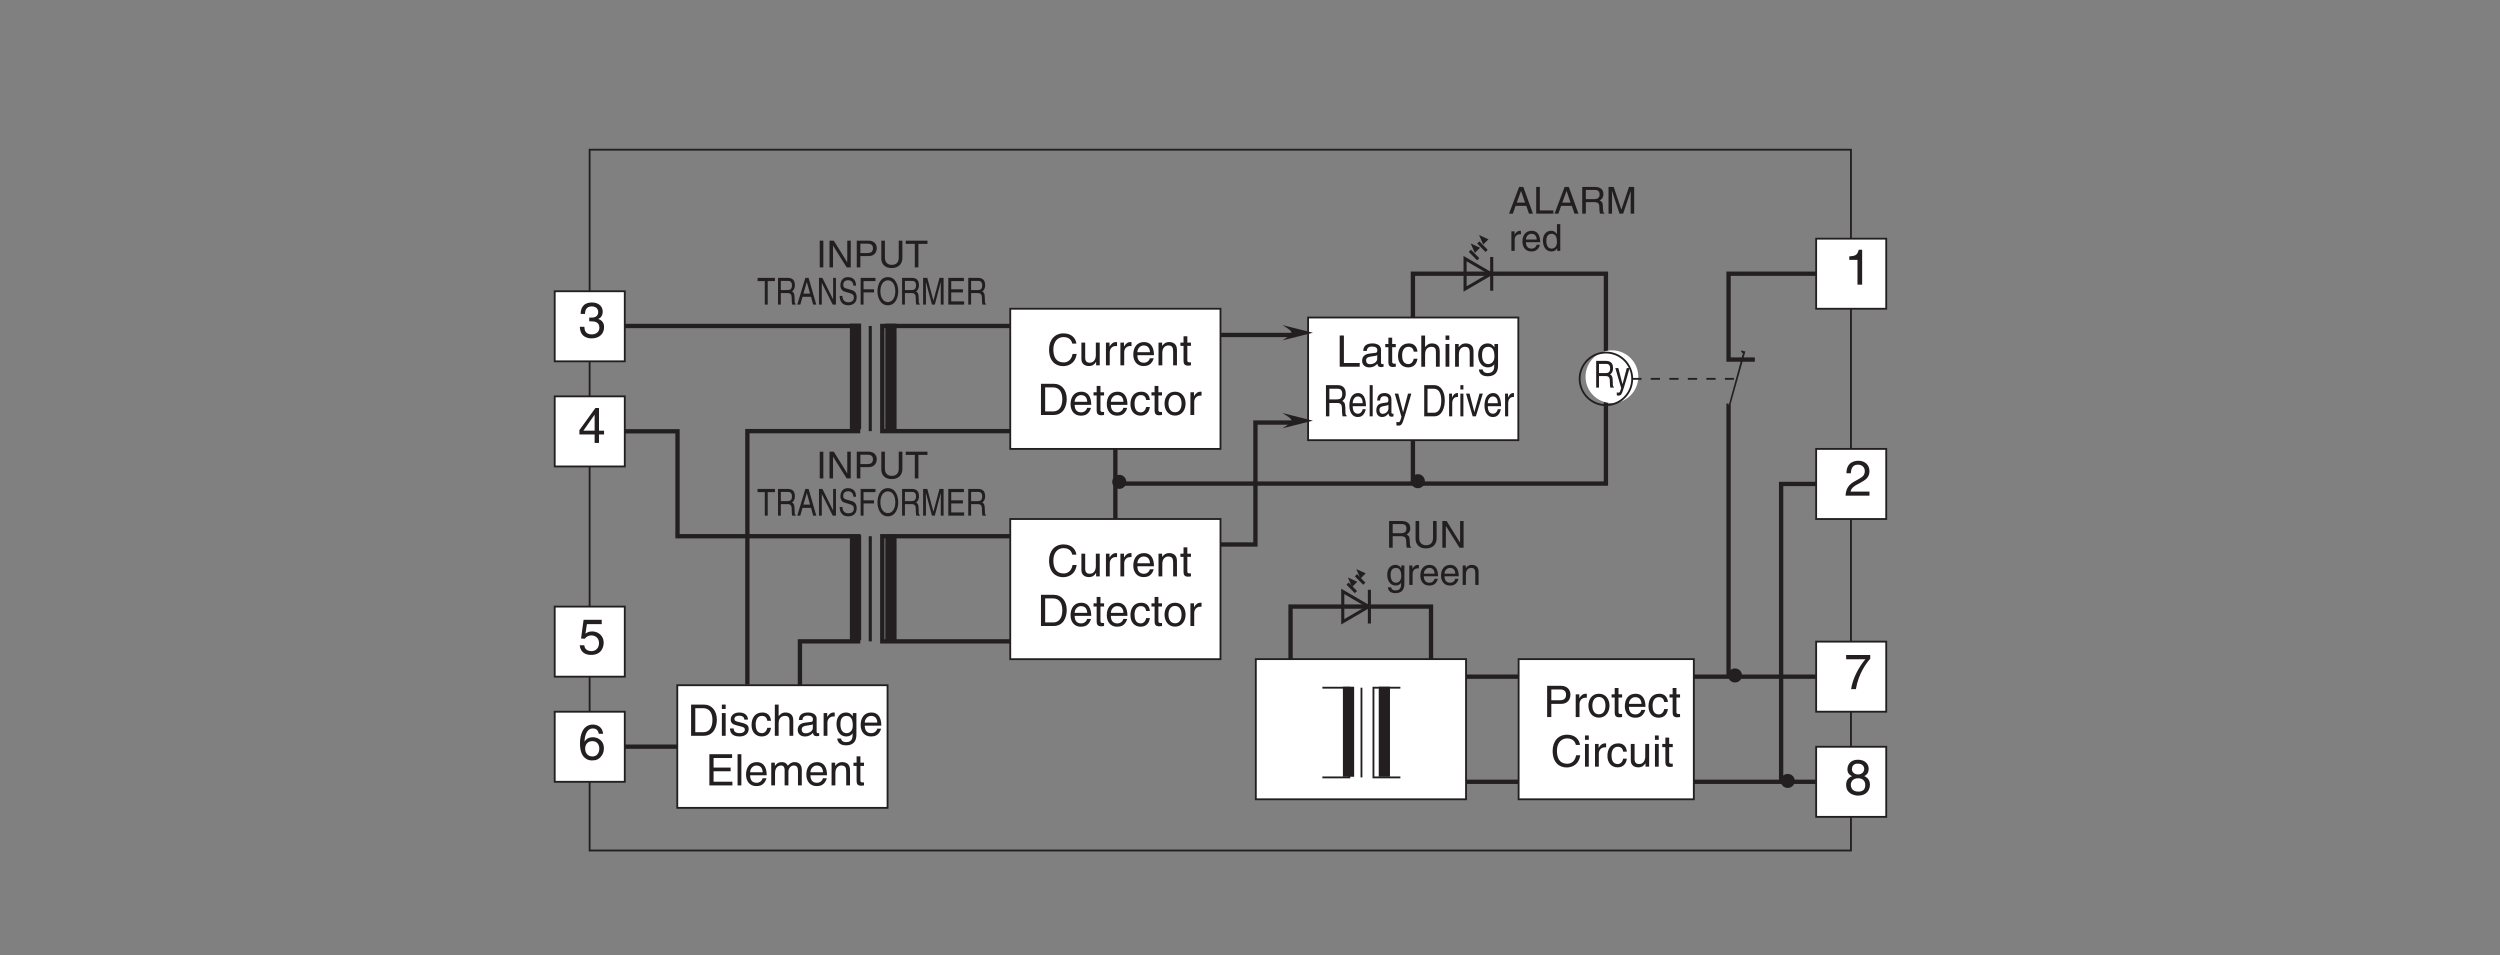 <?xml version="1.0" encoding="UTF-8"?>
<svg xmlns="http://www.w3.org/2000/svg" xmlns:xlink="http://www.w3.org/1999/xlink" width="400.44pt" height="153.03pt" viewBox="0 0 400.44 153.03" version="1.2">
<rect x="0" y="0" width="400.44" height="153.03" fill="#808080" stroke="none"/>
<defs>
<g>
<symbol overflow="visible" id="glyph0-0">
<path style="stroke:none;" d="M 0 0 L 2.375 0 L 2.375 -4.172 L 0 -4.172 Z M 1.188 -2.359 L 0.375 -3.875 L 2 -3.875 Z M 1.328 -2.094 L 2.141 -3.609 L 2.141 -0.562 Z M 0.375 -0.297 L 1.188 -1.828 L 2 -0.297 Z M 0.234 -3.609 L 1.047 -2.094 L 0.234 -0.562 Z M 0.234 -3.609 "/>
</symbol>
<symbol overflow="visible" id="glyph0-1">
<path style="stroke:none;" d="M 0.875 -1.844 L 2 -1.844 C 2.547 -1.844 2.609 -1.422 2.609 -1.078 C 2.609 -0.906 2.625 -0.266 2.688 0 L 3.266 0 L 3.266 -0.094 C 3.109 -0.203 3.094 -0.281 3.094 -0.531 L 3.062 -1.297 C 3.047 -1.891 2.844 -2 2.656 -2.109 C 2.875 -2.266 3.125 -2.5 3.125 -3.141 C 3.125 -4.047 2.562 -4.281 2 -4.281 L 0.422 -4.281 L 0.422 0 L 0.875 0 Z M 0.875 -3.797 L 2.031 -3.797 C 2.266 -3.797 2.656 -3.734 2.656 -3.078 C 2.656 -2.438 2.297 -2.328 1.953 -2.328 L 0.875 -2.328 Z M 0.875 -3.797 "/>
</symbol>
<symbol overflow="visible" id="glyph0-2">
<path style="stroke:none;" d="M 1.203 -0.578 L 1.188 -0.578 L 0.531 -3.125 L 0.047 -3.125 L 0.984 0.078 C 0.781 0.734 0.75 0.812 0.531 0.812 C 0.422 0.812 0.328 0.781 0.281 0.75 L 0.281 1.234 C 0.344 1.25 0.391 1.281 0.453 1.281 C 1 1.281 1.031 1.203 1.438 -0.062 C 1.75 -1.078 2.047 -2.094 2.328 -3.125 L 1.875 -3.125 Z M 1.203 -0.578 "/>
</symbol>
<symbol overflow="visible" id="glyph0-3">
<path style="stroke:none;" d="M 0.062 -3.766 L 1.219 -3.766 L 1.219 0 L 1.688 0 L 1.688 -3.766 L 2.844 -3.766 L 2.844 -4.281 L 0.062 -4.281 Z M 0.062 -3.766 "/>
</symbol>
<symbol overflow="visible" id="glyph0-4">
<path style="stroke:none;" d="M 2.266 -1.25 L 2.609 0 L 3.109 0 L 1.875 -4.281 L 1.359 -4.281 L 0.062 0 L 0.547 0 L 0.906 -1.25 Z M 1.047 -1.766 L 1.594 -3.641 L 2.109 -1.766 Z M 1.047 -1.766 "/>
</symbol>
<symbol overflow="visible" id="glyph0-5">
<path style="stroke:none;" d="M 2.625 -0.828 L 0.906 -4.281 L 0.359 -4.281 L 0.359 0 L 0.812 0 L 0.812 -3.469 L 2.562 0 L 3.078 0 L 3.078 -4.281 L 2.625 -4.281 Z M 2.625 -0.828 "/>
</symbol>
<symbol overflow="visible" id="glyph0-6">
<path style="stroke:none;" d="M 2.859 -3.031 C 2.844 -3.5 2.719 -4.406 1.531 -4.406 C 0.703 -4.406 0.344 -3.75 0.344 -3.078 C 0.344 -2.328 0.859 -2.125 1.078 -2.062 L 1.781 -1.859 C 2.344 -1.688 2.5 -1.547 2.5 -1.109 C 2.5 -0.484 1.938 -0.375 1.609 -0.375 C 1.172 -0.375 0.672 -0.609 0.672 -1.391 L 0.234 -1.391 C 0.234 -0.984 0.297 -0.625 0.578 -0.297 C 0.734 -0.125 0.984 0.109 1.609 0.109 C 2.203 0.109 2.953 -0.172 2.953 -1.188 C 2.953 -1.859 2.625 -2.203 2.172 -2.328 L 1.203 -2.609 C 1 -2.672 0.797 -2.781 0.797 -3.156 C 0.797 -3.797 1.281 -3.906 1.578 -3.906 C 1.969 -3.906 2.406 -3.688 2.422 -3.031 Z M 2.859 -3.031 "/>
</symbol>
<symbol overflow="visible" id="glyph0-7">
<path style="stroke:none;" d="M 0.875 -1.953 L 2.547 -1.953 L 2.547 -2.453 L 0.875 -2.453 L 0.875 -3.766 L 2.781 -3.766 L 2.781 -4.281 L 0.406 -4.281 L 0.406 0 L 0.875 0 Z M 0.875 -1.953 "/>
</symbol>
<symbol overflow="visible" id="glyph0-8">
<path style="stroke:none;" d="M 3.047 -2.141 C 3.047 -1.141 2.594 -0.406 1.859 -0.406 C 1.109 -0.406 0.656 -1.141 0.656 -2.141 C 0.656 -3.156 1.109 -3.891 1.859 -3.891 C 2.594 -3.891 3.047 -3.156 3.047 -2.141 Z M 3.516 -2.141 C 3.516 -3.062 3.125 -4.406 1.859 -4.406 C 0.578 -4.406 0.188 -3.062 0.188 -2.141 C 0.188 -1.219 0.578 0.109 1.859 0.109 C 3.125 0.109 3.516 -1.219 3.516 -2.141 Z M 3.516 -2.141 "/>
</symbol>
<symbol overflow="visible" id="glyph0-9">
<path style="stroke:none;" d="M 3.625 0 L 3.625 -4.281 L 2.969 -4.281 L 2 -0.656 L 1.984 -0.656 L 1.016 -4.281 L 0.344 -4.281 L 0.344 0 L 0.797 0 L 0.797 -2.531 C 0.797 -2.656 0.781 -3.203 0.781 -3.594 L 0.797 -3.594 L 1.766 0 L 2.219 0 L 3.172 -3.594 L 3.188 -3.594 C 3.188 -3.203 3.172 -2.656 3.172 -2.531 L 3.172 0 Z M 3.625 0 "/>
</symbol>
<symbol overflow="visible" id="glyph0-10">
<path style="stroke:none;" d="M 2.938 -0.516 L 0.875 -0.516 L 0.875 -1.953 L 2.75 -1.953 L 2.75 -2.453 L 0.875 -2.453 L 0.875 -3.766 L 2.906 -3.766 L 2.906 -4.281 L 0.406 -4.281 L 0.406 0 L 2.938 0 Z M 2.938 -0.516 "/>
</symbol>
<symbol overflow="visible" id="glyph1-0">
<path style="stroke:none;" d="M 0 0 L 3.984 0 L 3.984 -5.562 L 0 -5.562 Z M 1.984 -3.141 L 0.641 -5.172 L 3.344 -5.172 Z M 2.234 -2.781 L 3.578 -4.812 L 3.578 -0.75 Z M 0.641 -0.391 L 1.984 -2.422 L 3.344 -0.391 Z M 0.391 -4.812 L 1.75 -2.781 L 0.391 -0.75 Z M 0.391 -4.812 "/>
</symbol>
<symbol overflow="visible" id="glyph1-1">
<path style="stroke:none;" d="M 2.859 -5.594 L 2.312 -5.594 C 2.078 -4.672 1.703 -4.594 0.797 -4.531 L 0.797 -3.969 L 2.109 -3.969 L 2.109 0 L 2.859 0 Z M 2.859 -5.594 "/>
</symbol>
<symbol overflow="visible" id="glyph1-2">
<path style="stroke:none;" d="M 1.047 -3.594 C 1.078 -3.984 1.125 -4.969 2.172 -4.969 C 3 -4.969 3.281 -4.391 3.281 -3.953 C 3.281 -3.219 2.859 -2.984 2.266 -2.641 L 1.516 -2.219 C 0.766 -1.781 0.25 -1.156 0.203 0 L 4.031 0 L 4.031 -0.656 L 1 -0.656 C 1.031 -0.875 1.188 -1.312 1.953 -1.734 L 2.531 -2.047 C 3.375 -2.5 4.031 -2.922 4.031 -3.922 C 4.031 -4.969 3.25 -5.594 2.281 -5.594 C 1.672 -5.594 0.344 -5.406 0.344 -3.594 Z M 1.047 -3.594 "/>
</symbol>
<symbol overflow="visible" id="glyph1-3">
<path style="stroke:none;" d="M 1.781 -2.578 C 1.891 -2.578 2 -2.578 2.094 -2.578 C 2.578 -2.578 3.406 -2.5 3.406 -1.562 C 3.406 -0.922 2.906 -0.484 2.188 -0.484 C 1.141 -0.484 1.016 -1.188 1 -1.703 L 0.266 -1.703 C 0.312 -1.062 0.484 -0.422 1.109 -0.094 C 1.375 0.047 1.719 0.156 2.141 0.156 C 3.562 0.156 4.156 -0.734 4.156 -1.641 C 4.156 -2.391 3.766 -2.781 3.219 -2.953 L 3.219 -2.969 C 3.516 -3.062 3.938 -3.406 3.938 -4.125 C 3.938 -4.969 3.297 -5.594 2.219 -5.594 C 0.734 -5.594 0.406 -4.578 0.406 -3.766 L 1.094 -3.766 C 1.125 -4.156 1.188 -4.969 2.172 -4.969 C 3.016 -4.969 3.219 -4.406 3.219 -4.078 C 3.219 -3.375 2.688 -3.172 2.141 -3.172 C 2.031 -3.172 1.906 -3.172 1.781 -3.188 Z M 1.781 -2.578 "/>
</symbol>
<symbol overflow="visible" id="glyph1-4">
<path style="stroke:none;" d="M 4.156 -1.359 L 4.156 -1.969 L 3.344 -1.969 L 3.344 -5.594 L 2.766 -5.594 L 0.203 -2.047 L 0.203 -1.359 L 2.641 -1.359 L 2.641 0 L 3.344 0 L 3.344 -1.359 Z M 2.625 -4.5 L 2.641 -4.5 L 2.641 -1.969 L 0.844 -1.969 Z M 2.625 -4.5 "/>
</symbol>
<symbol overflow="visible" id="glyph1-5">
<path style="stroke:none;" d="M 1.406 -4.781 L 3.781 -4.781 L 3.781 -5.469 L 0.875 -5.469 L 0.469 -2.469 L 1.062 -2.438 C 1.328 -2.781 1.688 -2.969 2.094 -2.969 C 2.797 -2.969 3.344 -2.531 3.344 -1.734 C 3.344 -1.031 2.891 -0.453 2.156 -0.453 C 1.531 -0.453 1.047 -0.734 0.984 -1.391 L 0.25 -1.391 C 0.391 -0.141 1.328 0.156 2.062 0.156 C 3.812 0.156 4.094 -1.188 4.094 -1.812 C 4.094 -2.969 3.156 -3.609 2.25 -3.609 C 1.75 -3.609 1.406 -3.438 1.172 -3.25 Z M 1.406 -4.781 "/>
</symbol>
<symbol overflow="visible" id="glyph1-6">
<path style="stroke:none;" d="M 4 -4.109 C 3.922 -5.234 3.016 -5.594 2.375 -5.594 C 0.703 -5.594 0.297 -3.828 0.297 -2.594 C 0.297 -1.875 0.391 -1.188 0.734 -0.656 C 1.125 -0.047 1.734 0.156 2.172 0.156 C 2.953 0.156 3.297 -0.062 3.594 -0.391 C 3.969 -0.797 4.125 -1.219 4.125 -1.797 C 4.125 -3.125 3.047 -3.562 2.375 -3.562 C 1.609 -3.562 1.219 -3.188 1.047 -2.875 L 1.031 -2.891 C 1.031 -3.484 1.25 -4.969 2.359 -4.969 C 2.953 -4.969 3.234 -4.594 3.312 -4.109 Z M 1.125 -1.719 C 1.125 -2.375 1.5 -2.938 2.266 -2.938 C 3.141 -2.938 3.391 -2.25 3.391 -1.75 C 3.391 -1 2.969 -0.484 2.297 -0.484 C 1.484 -0.484 1.125 -1.125 1.125 -1.719 Z M 1.125 -1.719 "/>
</symbol>
<symbol overflow="visible" id="glyph1-7">
<path style="stroke:none;" d="M 0.297 -4.781 L 3.375 -4.781 C 2.297 -3.547 1.281 -1.531 1.094 0 L 1.859 0 C 2.266 -2.5 3.609 -4.281 4.156 -4.859 L 4.156 -5.469 L 0.297 -5.469 Z M 0.297 -4.781 "/>
</symbol>
<symbol overflow="visible" id="glyph1-8">
<path style="stroke:none;" d="M 3.906 -4.156 C 3.906 -4.797 3.422 -5.594 2.188 -5.594 C 0.844 -5.594 0.5 -4.641 0.5 -4.062 C 0.5 -3.531 0.766 -3.156 1.25 -2.969 C 0.656 -2.734 0.297 -2.297 0.297 -1.609 C 0.297 -1.344 0.297 -0.734 0.875 -0.281 C 1.312 0.078 1.906 0.156 2.219 0.156 C 3.547 0.156 4.109 -0.719 4.109 -1.609 C 4.109 -2.031 3.953 -2.656 3.203 -2.969 C 3.438 -3.109 3.906 -3.344 3.906 -4.156 Z M 2.203 -2.625 C 2.844 -2.625 3.359 -2.297 3.359 -1.531 C 3.359 -0.656 2.75 -0.484 2.25 -0.484 C 1.266 -0.484 1.047 -1.141 1.047 -1.594 C 1.047 -2.109 1.422 -2.625 2.203 -2.625 Z M 2.188 -3.234 C 1.688 -3.234 1.219 -3.562 1.219 -4.094 C 1.219 -4.453 1.406 -4.969 2.141 -4.969 C 2.969 -4.969 3.188 -4.469 3.188 -4.125 C 3.188 -3.625 2.797 -3.234 2.188 -3.234 Z M 2.188 -3.234 "/>
</symbol>
<symbol overflow="visible" id="glyph2-0">
<path style="stroke:none;" d="M 0 0 L 3.484 0 L 3.484 -4.875 L 0 -4.875 Z M 1.734 -2.75 L 0.562 -4.516 L 2.922 -4.516 Z M 1.953 -2.438 L 3.125 -4.203 L 3.125 -0.656 Z M 0.562 -0.344 L 1.734 -2.125 L 2.922 -0.344 Z M 0.344 -4.203 L 1.531 -2.438 L 0.344 -0.656 Z M 0.344 -4.203 "/>
</symbol>
<symbol overflow="visible" id="glyph2-1">
<path style="stroke:none;" d="M 1.203 -5 L 0.531 -5 L 0.531 0 L 3.734 0 L 3.734 -0.594 L 1.203 -0.594 Z M 1.203 -5 "/>
</symbol>
<symbol overflow="visible" id="glyph2-2">
<path style="stroke:none;" d="M 1 -2.531 C 1.031 -2.812 1.141 -3.234 1.828 -3.234 C 2.406 -3.234 2.688 -3.031 2.688 -2.641 C 2.688 -2.281 2.516 -2.219 2.359 -2.219 L 1.359 -2.094 C 0.344 -1.953 0.25 -1.25 0.25 -0.953 C 0.25 -0.312 0.719 0.109 1.391 0.109 C 2.094 0.109 2.469 -0.234 2.703 -0.484 C 2.719 -0.203 2.812 0.062 3.344 0.062 C 3.484 0.062 3.578 0.031 3.688 0 L 3.688 -0.438 C 3.609 -0.438 3.547 -0.422 3.484 -0.422 C 3.359 -0.422 3.281 -0.484 3.281 -0.625 L 3.281 -2.719 C 3.281 -3.656 2.219 -3.734 1.938 -3.734 C 1.031 -3.734 0.453 -3.406 0.438 -2.531 Z M 2.672 -1.266 C 2.672 -0.766 2.109 -0.406 1.547 -0.406 C 1.078 -0.406 0.891 -0.641 0.891 -1.031 C 0.891 -1.5 1.359 -1.578 1.656 -1.625 C 2.422 -1.719 2.578 -1.781 2.672 -1.859 Z M 2.672 -1.266 "/>
</symbol>
<symbol overflow="visible" id="glyph2-3">
<path style="stroke:none;" d="M 1.781 -3.125 L 1.781 -3.641 L 1.203 -3.641 L 1.203 -4.656 L 0.594 -4.656 L 0.594 -3.641 L 0.094 -3.641 L 0.094 -3.125 L 0.594 -3.125 L 0.594 -0.734 C 0.594 -0.297 0.719 0.047 1.328 0.047 C 1.391 0.047 1.562 0.016 1.781 0 L 1.781 -0.484 L 1.578 -0.484 C 1.453 -0.484 1.203 -0.484 1.203 -0.766 L 1.203 -3.125 Z M 1.781 -3.125 "/>
</symbol>
<symbol overflow="visible" id="glyph2-4">
<path style="stroke:none;" d="M 3.312 -2.406 C 3.266 -3.047 2.906 -3.734 1.953 -3.734 C 0.75 -3.734 0.203 -2.844 0.203 -1.719 C 0.203 -0.672 0.812 0.109 1.828 0.109 C 2.906 0.109 3.25 -0.703 3.312 -1.281 L 2.719 -1.281 C 2.625 -0.734 2.266 -0.422 1.859 -0.422 C 1.016 -0.422 0.859 -1.203 0.859 -1.828 C 0.859 -2.469 1.109 -3.188 1.859 -3.188 C 2.375 -3.188 2.656 -2.906 2.719 -2.406 Z M 3.312 -2.406 "/>
</symbol>
<symbol overflow="visible" id="glyph2-5">
<path style="stroke:none;" d="M 3.406 -2.469 C 3.406 -3.516 2.703 -3.734 2.141 -3.734 C 1.562 -3.734 1.25 -3.375 1.078 -3.156 L 1.062 -3.156 L 1.062 -5 L 0.453 -5 L 0.453 0 L 1.062 0 L 1.062 -1.984 C 1.062 -2.906 1.578 -3.188 2.078 -3.188 C 2.656 -3.188 2.797 -2.875 2.797 -2.375 L 2.797 0 L 3.406 0 Z M 3.406 -2.469 "/>
</symbol>
<symbol overflow="visible" id="glyph2-6">
<path style="stroke:none;" d="M 1.078 -3.641 L 0.469 -3.641 L 0.469 0 L 1.078 0 Z M 1.078 -4.297 L 1.078 -5 L 0.469 -5 L 0.469 -4.297 Z M 1.078 -4.297 "/>
</symbol>
<symbol overflow="visible" id="glyph2-7">
<path style="stroke:none;" d="M 3.406 -2.469 C 3.406 -3.516 2.703 -3.734 2.141 -3.734 C 1.516 -3.734 1.172 -3.312 1.047 -3.125 L 1.031 -3.125 L 1.031 -3.641 L 0.453 -3.641 L 0.453 0 L 1.062 0 L 1.062 -1.984 C 1.062 -2.969 1.672 -3.188 2.016 -3.188 C 2.625 -3.188 2.797 -2.875 2.797 -2.234 L 2.797 0 L 3.406 0 Z M 3.406 -2.469 "/>
</symbol>
<symbol overflow="visible" id="glyph2-8">
<path style="stroke:none;" d="M 0.906 -1.828 C 0.906 -2.297 0.953 -3.188 1.906 -3.188 C 2.781 -3.188 2.891 -2.234 2.891 -1.641 C 2.891 -0.688 2.281 -0.422 1.891 -0.422 C 1.219 -0.422 0.906 -1.031 0.906 -1.828 Z M 3.469 -3.641 L 2.891 -3.641 L 2.891 -3.125 L 2.875 -3.125 C 2.734 -3.328 2.453 -3.734 1.797 -3.734 C 0.828 -3.734 0.281 -2.953 0.281 -1.922 C 0.281 -1.062 0.641 0.109 1.875 0.109 C 2.359 0.109 2.688 -0.125 2.844 -0.375 L 2.844 -0.406 L 2.859 -0.406 L 2.859 -0.25 C 2.859 0.172 2.875 1.016 1.828 1.016 C 1.672 1.016 1.109 1.016 1 0.438 L 0.391 0.438 C 0.5 1.406 1.344 1.531 1.781 1.531 C 3.469 1.531 3.469 0.219 3.469 -0.297 Z M 3.469 -3.641 "/>
</symbol>
<symbol overflow="visible" id="glyph2-9">
<path style="stroke:none;" d="M 0.562 0 L 2.562 0 C 4.203 0 4.688 -1.453 4.688 -2.562 C 4.688 -4 3.891 -5 2.594 -5 L 0.562 -5 Z M 1.234 -4.422 L 2.5 -4.422 C 3.406 -4.422 3.984 -3.781 3.984 -2.531 C 3.984 -1.266 3.422 -0.578 2.547 -0.578 L 1.234 -0.578 Z M 1.234 -4.422 "/>
</symbol>
<symbol overflow="visible" id="glyph2-10">
<path style="stroke:none;" d="M 3.109 -2.594 C 3.109 -2.781 3.016 -3.734 1.719 -3.734 C 1 -3.734 0.344 -3.375 0.344 -2.578 C 0.344 -2.078 0.672 -1.828 1.188 -1.703 L 1.891 -1.516 C 2.406 -1.391 2.609 -1.297 2.609 -1 C 2.609 -0.594 2.219 -0.422 1.781 -0.422 C 0.922 -0.422 0.828 -0.891 0.812 -1.172 L 0.219 -1.172 C 0.25 -0.734 0.344 0.109 1.781 0.109 C 2.609 0.109 3.219 -0.344 3.219 -1.094 C 3.219 -1.594 2.969 -1.875 2.203 -2.062 L 1.594 -2.219 C 1.125 -2.328 0.938 -2.406 0.938 -2.703 C 0.938 -3.156 1.469 -3.219 1.656 -3.219 C 2.422 -3.219 2.516 -2.828 2.516 -2.594 Z M 3.109 -2.594 "/>
</symbol>
<symbol overflow="visible" id="glyph2-11">
<path style="stroke:none;" d="M 1.141 -2.109 C 1.141 -2.641 1.516 -3.094 2.078 -3.094 L 2.312 -3.094 L 2.312 -3.719 C 2.266 -3.734 2.219 -3.734 2.156 -3.734 C 1.688 -3.734 1.375 -3.453 1.125 -3.031 L 1.109 -3.031 L 1.109 -3.641 L 0.531 -3.641 L 0.531 0 L 1.141 0 Z M 1.141 -2.109 "/>
</symbol>
<symbol overflow="visible" id="glyph2-12">
<path style="stroke:none;" d="M 2.922 -1.141 C 2.906 -0.875 2.562 -0.422 1.984 -0.422 C 1.281 -0.422 0.938 -0.859 0.938 -1.625 L 3.594 -1.625 C 3.594 -2.906 3.078 -3.734 2.016 -3.734 C 0.828 -3.734 0.281 -2.844 0.281 -1.719 C 0.281 -0.672 0.891 0.109 1.906 0.109 C 2.484 0.109 2.719 -0.031 2.891 -0.141 C 3.344 -0.453 3.516 -0.969 3.547 -1.141 Z M 0.938 -2.109 C 0.938 -2.672 1.375 -3.188 1.938 -3.188 C 2.688 -3.188 2.922 -2.672 2.953 -2.109 Z M 0.938 -2.109 "/>
</symbol>
<symbol overflow="visible" id="glyph2-13">
<path style="stroke:none;" d="M 4.281 -0.594 L 1.266 -0.594 L 1.266 -2.266 L 4 -2.266 L 4 -2.859 L 1.266 -2.859 L 1.266 -4.391 L 4.234 -4.391 L 4.234 -5 L 0.594 -5 L 0.594 0 L 4.281 0 Z M 4.281 -0.594 "/>
</symbol>
<symbol overflow="visible" id="glyph2-14">
<path style="stroke:none;" d="M 1.078 -5 L 0.469 -5 L 0.469 0 L 1.078 0 Z M 1.078 -5 "/>
</symbol>
<symbol overflow="visible" id="glyph2-15">
<path style="stroke:none;" d="M 0.453 0 L 1.062 0 L 1.062 -1.984 C 1.062 -2.969 1.672 -3.188 2.016 -3.188 C 2.469 -3.188 2.594 -2.828 2.594 -2.516 L 2.594 0 L 3.203 0 L 3.203 -2.219 C 3.203 -2.703 3.547 -3.188 4.062 -3.188 C 4.578 -3.188 4.734 -2.844 4.734 -2.344 L 4.734 0 L 5.344 0 L 5.344 -2.516 C 5.344 -3.547 4.609 -3.734 4.219 -3.734 C 3.656 -3.734 3.406 -3.484 3.109 -3.156 C 3 -3.344 2.797 -3.734 2.141 -3.734 C 1.484 -3.734 1.172 -3.312 1.047 -3.125 L 1.031 -3.125 L 1.031 -3.641 L 0.453 -3.641 Z M 0.453 0 "/>
</symbol>
<symbol overflow="visible" id="glyph2-16">
<path style="stroke:none;" d="M 4.688 -3.484 C 4.594 -4.328 3.922 -5.125 2.641 -5.125 C 1.188 -5.125 0.312 -4.062 0.312 -2.531 C 0.312 -0.609 1.422 0.125 2.547 0.125 C 2.922 0.125 4.453 0.047 4.734 -1.828 L 4.078 -1.828 C 3.859 -0.672 3.094 -0.469 2.656 -0.469 C 1.422 -0.469 1 -1.375 1 -2.547 C 1 -3.859 1.734 -4.531 2.641 -4.531 C 3.109 -4.531 3.844 -4.359 4.031 -3.484 Z M 4.688 -3.484 "/>
</symbol>
<symbol overflow="visible" id="glyph2-17">
<path style="stroke:none;" d="M 3.406 0 L 3.406 -3.641 L 2.781 -3.641 L 2.781 -1.641 C 2.781 -1.109 2.562 -0.422 1.781 -0.422 C 1.391 -0.422 1.078 -0.625 1.078 -1.219 L 1.078 -3.641 L 0.469 -3.641 L 0.469 -1.016 C 0.469 -0.156 1.125 0.109 1.656 0.109 C 2.234 0.109 2.547 -0.125 2.812 -0.547 L 2.828 -0.531 L 2.828 0 Z M 3.406 0 "/>
</symbol>
<symbol overflow="visible" id="glyph2-18">
<path style="stroke:none;" d="M 0.25 -1.828 C 0.25 -0.891 0.766 0.094 1.938 0.094 C 3.094 0.094 3.625 -0.891 3.625 -1.828 C 3.625 -2.766 3.094 -3.734 1.938 -3.734 C 0.766 -3.734 0.25 -2.766 0.25 -1.828 Z M 0.875 -1.828 C 0.875 -2.312 1.062 -3.219 1.938 -3.219 C 2.812 -3.219 2.984 -2.312 2.984 -1.828 C 2.984 -1.328 2.812 -0.438 1.938 -0.438 C 1.062 -0.438 0.875 -1.328 0.875 -1.828 Z M 0.875 -1.828 "/>
</symbol>
<symbol overflow="visible" id="glyph2-19">
<path style="stroke:none;" d="M 1.266 -4.422 L 2.641 -4.422 C 3.203 -4.422 3.625 -4.219 3.625 -3.578 C 3.625 -2.906 3.219 -2.688 2.609 -2.688 L 1.266 -2.688 Z M 1.266 -2.109 L 2.844 -2.109 C 3.922 -2.109 4.328 -2.891 4.328 -3.594 C 4.328 -4.391 3.766 -5 2.844 -5 L 0.594 -5 L 0.594 0 L 1.266 0 Z M 1.266 -2.109 "/>
</symbol>
<symbol overflow="visible" id="glyph3-0">
<path style="stroke:none;" d="M 0 0 L 2.781 0 L 2.781 -4.875 L 0 -4.875 Z M 1.391 -2.75 L 0.438 -4.516 L 2.344 -4.516 Z M 1.562 -2.438 L 2.5 -4.203 L 2.5 -0.656 Z M 0.438 -0.344 L 1.391 -2.125 L 2.344 -0.344 Z M 0.281 -4.203 L 1.219 -2.438 L 0.281 -0.656 Z M 0.281 -4.203 "/>
</symbol>
<symbol overflow="visible" id="glyph3-1">
<path style="stroke:none;" d="M 1.031 -2.141 L 2.344 -2.141 C 2.984 -2.141 3.047 -1.656 3.047 -1.25 C 3.047 -1.062 3.062 -0.312 3.141 0 L 3.812 0 L 3.812 -0.109 C 3.641 -0.234 3.609 -0.328 3.609 -0.609 L 3.578 -1.516 C 3.547 -2.219 3.328 -2.344 3.094 -2.453 C 3.344 -2.641 3.656 -2.906 3.656 -3.656 C 3.656 -4.703 3 -5 2.344 -5 L 0.484 -5 L 0.484 0 L 1.031 0 Z M 1.031 -4.422 L 2.375 -4.422 C 2.641 -4.422 3.094 -4.359 3.094 -3.578 C 3.094 -2.844 2.672 -2.719 2.281 -2.719 L 1.031 -2.719 Z M 1.031 -4.422 "/>
</symbol>
<symbol overflow="visible" id="glyph3-2">
<path style="stroke:none;" d="M 2.344 -1.141 C 2.328 -0.875 2.047 -0.422 1.594 -0.422 C 1.031 -0.422 0.75 -0.859 0.75 -1.625 L 2.875 -1.625 C 2.875 -2.906 2.453 -3.734 1.625 -3.734 C 0.656 -3.734 0.219 -2.844 0.219 -1.719 C 0.219 -0.672 0.703 0.109 1.531 0.109 C 1.984 0.109 2.188 -0.031 2.312 -0.141 C 2.688 -0.453 2.812 -0.969 2.828 -1.141 Z M 0.75 -2.109 C 0.75 -2.672 1.094 -3.188 1.547 -3.188 C 2.141 -3.188 2.344 -2.672 2.359 -2.109 Z M 0.75 -2.109 "/>
</symbol>
<symbol overflow="visible" id="glyph3-3">
<path style="stroke:none;" d="M 0.859 -5 L 0.375 -5 L 0.375 0 L 0.859 0 Z M 0.859 -5 "/>
</symbol>
<symbol overflow="visible" id="glyph3-4">
<path style="stroke:none;" d="M 0.797 -2.531 C 0.828 -2.812 0.906 -3.234 1.469 -3.234 C 1.922 -3.234 2.141 -3.031 2.141 -2.641 C 2.141 -2.281 2.016 -2.219 1.891 -2.219 L 1.078 -2.094 C 0.266 -1.953 0.203 -1.25 0.203 -0.953 C 0.203 -0.312 0.578 0.109 1.109 0.109 C 1.688 0.109 1.969 -0.234 2.156 -0.484 C 2.188 -0.203 2.25 0.062 2.688 0.062 C 2.797 0.062 2.859 0.031 2.953 0 L 2.953 -0.438 C 2.891 -0.438 2.828 -0.422 2.781 -0.422 C 2.688 -0.422 2.625 -0.484 2.625 -0.625 L 2.625 -2.719 C 2.625 -3.656 1.781 -3.734 1.547 -3.734 C 0.828 -3.734 0.359 -3.406 0.344 -2.531 Z M 2.141 -1.266 C 2.141 -0.766 1.688 -0.406 1.234 -0.406 C 0.875 -0.406 0.703 -0.641 0.703 -1.031 C 0.703 -1.5 1.094 -1.578 1.328 -1.625 C 1.938 -1.719 2.062 -1.781 2.141 -1.859 Z M 2.141 -1.266 "/>
</symbol>
<symbol overflow="visible" id="glyph3-5">
<path style="stroke:none;" d="M 1.406 -0.672 L 1.391 -0.672 L 0.625 -3.641 L 0.062 -3.641 L 1.141 0.094 C 0.906 0.844 0.875 0.938 0.625 0.938 C 0.484 0.938 0.391 0.906 0.328 0.875 L 0.328 1.438 C 0.406 1.453 0.469 1.484 0.531 1.484 C 1.156 1.484 1.219 1.406 1.672 -0.062 C 2.047 -1.266 2.375 -2.453 2.719 -3.641 L 2.188 -3.641 Z M 1.406 -0.672 "/>
</symbol>
<symbol overflow="visible" id="glyph3-6">
<path style="stroke:none;" d=""/>
</symbol>
<symbol overflow="visible" id="glyph3-7">
<path style="stroke:none;" d="M 0.453 0 L 2.047 0 C 3.359 0 3.75 -1.453 3.75 -2.562 C 3.75 -4 3.109 -5 2.062 -5 L 0.453 -5 Z M 0.984 -4.422 L 2 -4.422 C 2.734 -4.422 3.188 -3.781 3.188 -2.531 C 3.188 -1.266 2.734 -0.578 2.031 -0.578 L 0.984 -0.578 Z M 0.984 -4.422 "/>
</symbol>
<symbol overflow="visible" id="glyph3-8">
<path style="stroke:none;" d="M 0.922 -2.109 C 0.922 -2.641 1.203 -3.094 1.656 -3.094 L 1.844 -3.094 L 1.844 -3.719 C 1.812 -3.734 1.781 -3.734 1.719 -3.734 C 1.359 -3.734 1.094 -3.453 0.906 -3.031 L 0.891 -3.031 L 0.891 -3.641 L 0.422 -3.641 L 0.422 0 L 0.922 0 Z M 0.922 -2.109 "/>
</symbol>
<symbol overflow="visible" id="glyph3-9">
<path style="stroke:none;" d="M 0.859 -3.641 L 0.375 -3.641 L 0.375 0 L 0.859 0 Z M 0.859 -4.297 L 0.859 -5 L 0.375 -5 L 0.375 -4.297 Z M 0.859 -4.297 "/>
</symbol>
<symbol overflow="visible" id="glyph3-10">
<path style="stroke:none;" d="M 1.375 -0.672 L 0.609 -3.641 L 0.047 -3.641 L 1.109 0 L 1.625 0 L 2.734 -3.641 L 2.203 -3.641 Z M 1.375 -0.672 "/>
</symbol>
<symbol overflow="visible" id="glyph4-0">
<path style="stroke:none;" d="M 0 0 L 2.984 0 L 2.984 -4.172 L 0 -4.172 Z M 1.5 -2.359 L 0.484 -3.875 L 2.5 -3.875 Z M 1.672 -2.094 L 2.688 -3.609 L 2.688 -0.562 Z M 0.484 -0.297 L 1.5 -1.828 L 2.5 -0.297 Z M 0.297 -3.609 L 1.312 -2.094 L 0.297 -0.562 Z M 0.297 -3.609 "/>
</symbol>
<symbol overflow="visible" id="glyph4-1">
<path style="stroke:none;" d="M 1.125 -4.281 L 0.547 -4.281 L 0.547 0 L 1.125 0 Z M 1.125 -4.281 "/>
</symbol>
<symbol overflow="visible" id="glyph4-2">
<path style="stroke:none;" d="M 3.297 -0.828 L 3.281 -0.828 L 1.141 -4.281 L 0.453 -4.281 L 0.453 0 L 1.016 0 L 1.016 -3.469 L 1.031 -3.469 L 3.203 0 L 3.859 0 L 3.859 -4.281 L 3.297 -4.281 Z M 3.297 -0.828 "/>
</symbol>
<symbol overflow="visible" id="glyph4-3">
<path style="stroke:none;" d="M 1.094 -3.797 L 2.266 -3.797 C 2.75 -3.797 3.109 -3.609 3.109 -3.078 C 3.109 -2.5 2.766 -2.297 2.25 -2.297 L 1.094 -2.297 Z M 1.094 -1.812 L 2.438 -1.812 C 3.375 -1.812 3.719 -2.484 3.719 -3.078 C 3.719 -3.766 3.234 -4.281 2.438 -4.281 L 0.516 -4.281 L 0.516 0 L 1.094 0 Z M 1.094 -1.812 "/>
</symbol>
<symbol overflow="visible" id="glyph4-4">
<path style="stroke:none;" d="M 3.266 -4.281 L 3.266 -1.578 C 3.266 -0.641 2.672 -0.406 2.141 -0.406 C 1.625 -0.406 1.047 -0.656 1.047 -1.594 L 1.047 -4.281 L 0.469 -4.281 L 0.469 -1.422 C 0.469 -0.625 0.969 0.109 2.125 0.109 C 3.297 0.109 3.844 -0.625 3.844 -1.5 L 3.844 -4.281 Z M 3.266 -4.281 "/>
</symbol>
<symbol overflow="visible" id="glyph4-5">
<path style="stroke:none;" d="M 0.078 -3.766 L 1.531 -3.766 L 1.531 0 L 2.109 0 L 2.109 -3.766 L 3.562 -3.766 L 3.562 -4.281 L 0.078 -4.281 Z M 0.078 -3.766 "/>
</symbol>
<symbol overflow="visible" id="glyph4-6">
<path style="stroke:none;" d="M 2.844 -1.25 L 3.266 0 L 3.906 0 L 2.359 -4.281 L 1.688 -4.281 L 0.078 0 L 0.688 0 L 1.125 -1.25 Z M 1.312 -1.766 L 2 -3.641 L 2.641 -1.766 Z M 1.312 -1.766 "/>
</symbol>
<symbol overflow="visible" id="glyph4-7">
<path style="stroke:none;" d="M 1.031 -4.281 L 0.453 -4.281 L 0.453 0 L 3.203 0 L 3.203 -0.516 L 1.031 -0.516 Z M 1.031 -4.281 "/>
</symbol>
<symbol overflow="visible" id="glyph4-8">
<path style="stroke:none;" d="M 1.109 -1.844 L 2.5 -1.844 C 3.203 -1.844 3.266 -1.422 3.266 -1.078 C 3.266 -0.906 3.281 -0.266 3.375 0 L 4.078 0 L 4.078 -0.094 C 3.906 -0.203 3.875 -0.281 3.875 -0.531 L 3.828 -1.297 C 3.812 -1.891 3.562 -2 3.312 -2.109 C 3.594 -2.266 3.922 -2.5 3.922 -3.141 C 3.922 -4.047 3.219 -4.281 2.5 -4.281 L 0.531 -4.281 L 0.531 0 L 1.109 0 Z M 1.109 -3.797 L 2.547 -3.797 C 2.828 -3.797 3.312 -3.734 3.312 -3.078 C 3.312 -2.438 2.875 -2.328 2.453 -2.328 L 1.109 -2.328 Z M 1.109 -3.797 "/>
</symbol>
<symbol overflow="visible" id="glyph4-9">
<path style="stroke:none;" d="M 4.547 0 L 4.547 -4.281 L 3.719 -4.281 L 2.5 -0.656 L 2.484 -0.656 L 1.266 -4.281 L 0.438 -4.281 L 0.438 0 L 1 0 L 1 -2.531 C 1 -2.656 0.984 -3.203 0.984 -3.594 L 1 -3.594 L 2.203 0 L 2.781 0 L 3.984 -3.594 L 4 -3.594 C 4 -3.203 3.984 -2.656 3.984 -2.531 L 3.984 0 Z M 4.547 0 "/>
</symbol>
<symbol overflow="visible" id="glyph4-10">
<path style="stroke:none;" d="M 0.984 -1.812 C 0.984 -2.266 1.297 -2.656 1.781 -2.656 L 1.984 -2.656 L 1.984 -3.188 C 1.938 -3.203 1.906 -3.219 1.844 -3.219 C 1.453 -3.219 1.172 -2.969 0.969 -2.609 L 0.953 -2.609 L 0.953 -3.125 L 0.453 -3.125 L 0.453 0 L 0.984 0 Z M 0.984 -1.812 "/>
</symbol>
<symbol overflow="visible" id="glyph4-11">
<path style="stroke:none;" d="M 2.516 -0.984 C 2.5 -0.75 2.203 -0.359 1.703 -0.359 C 1.109 -0.359 0.797 -0.734 0.797 -1.391 L 3.078 -1.391 C 3.078 -2.5 2.641 -3.219 1.734 -3.219 C 0.703 -3.219 0.234 -2.438 0.234 -1.469 C 0.234 -0.578 0.766 0.094 1.641 0.094 C 2.141 0.094 2.344 -0.031 2.484 -0.125 C 2.875 -0.391 3.016 -0.828 3.031 -0.984 Z M 0.797 -1.812 C 0.797 -2.297 1.188 -2.734 1.672 -2.734 C 2.297 -2.734 2.5 -2.297 2.531 -1.812 Z M 0.797 -1.812 "/>
</symbol>
<symbol overflow="visible" id="glyph4-12">
<path style="stroke:none;" d="M 2.984 -4.281 L 2.453 -4.281 L 2.453 -2.719 L 2.438 -2.688 C 2.312 -2.859 2.078 -3.219 1.516 -3.219 C 0.688 -3.219 0.203 -2.531 0.203 -1.656 C 0.203 -0.906 0.516 0.094 1.578 0.094 C 1.891 0.094 2.25 0 2.469 -0.438 L 2.484 -0.438 L 2.484 0 L 2.984 0 Z M 0.75 -1.562 C 0.75 -1.969 0.797 -2.734 1.609 -2.734 C 2.359 -2.734 2.453 -1.922 2.453 -1.422 C 2.453 -0.578 1.922 -0.359 1.594 -0.359 C 1.016 -0.359 0.75 -0.891 0.75 -1.562 Z M 0.75 -1.562 "/>
</symbol>
<symbol overflow="visible" id="glyph4-13">
<path style="stroke:none;" d="M 0.781 -1.562 C 0.781 -1.969 0.828 -2.734 1.641 -2.734 C 2.391 -2.734 2.484 -1.922 2.484 -1.422 C 2.484 -0.578 1.953 -0.359 1.625 -0.359 C 1.047 -0.359 0.781 -0.891 0.781 -1.562 Z M 2.984 -3.125 L 2.484 -3.125 L 2.484 -2.688 L 2.469 -2.688 C 2.344 -2.859 2.109 -3.219 1.547 -3.219 C 0.703 -3.219 0.234 -2.531 0.234 -1.656 C 0.234 -0.906 0.547 0.094 1.609 0.094 C 2.031 0.094 2.297 -0.109 2.438 -0.328 L 2.438 -0.359 L 2.453 -0.359 L 2.453 -0.219 C 2.453 0.156 2.469 0.875 1.562 0.875 C 1.438 0.875 0.953 0.875 0.859 0.375 L 0.328 0.375 C 0.438 1.219 1.156 1.312 1.531 1.312 C 2.969 1.312 2.984 0.188 2.984 -0.25 Z M 2.984 -3.125 "/>
</symbol>
<symbol overflow="visible" id="glyph4-14">
<path style="stroke:none;" d="M 2.938 -2.125 C 2.938 -3.016 2.328 -3.219 1.844 -3.219 C 1.297 -3.219 1.016 -2.844 0.891 -2.688 L 0.891 -3.125 L 0.391 -3.125 L 0.391 0 L 0.906 0 L 0.906 -1.703 C 0.906 -2.547 1.438 -2.734 1.734 -2.734 C 2.25 -2.734 2.406 -2.469 2.406 -1.922 L 2.406 0 L 2.938 0 Z M 2.938 -2.125 "/>
</symbol>
</g>
</defs>
<g id="surface1">
<path style="fill:none;stroke-width:7;stroke-linecap:butt;stroke-linejoin:miter;stroke:rgb(13.73%,12.16%,12.549%);stroke-opacity:1;stroke-miterlimit:4;" d="M 2810.609 968.205 C 2810.609 968.205 2786.747 883.177 2786.787 883.177 L 2786.787 441.528 " transform="matrix(0.099,0,0,-0.099,0.983,152.066)"/>
<path style="fill:none;stroke-width:7;stroke-linecap:butt;stroke-linejoin:miter;stroke:rgb(13.73%,12.16%,12.549%);stroke-opacity:1;stroke-miterlimit:4;" d="M 2928.46 1093.172 L 2786.787 1093.172 L 2786.787 954.25 L 2829.281 954.25 " transform="matrix(0.099,0,0,-0.099,0.983,152.066)"/>
<path style="fill:none;stroke-width:7;stroke-linecap:butt;stroke-linejoin:miter;stroke:rgb(13.73%,12.16%,12.549%);stroke-opacity:1;stroke-miterlimit:4;" d="M 2305.395 469.596 L 2305.395 554.623 L 2078.104 554.623 L 2078.104 469.674 " transform="matrix(0.099,0,0,-0.099,0.983,152.066)"/>
<path style="fill:none;stroke-width:5;stroke-linecap:square;stroke-linejoin:miter;stroke:rgb(13.73%,12.16%,12.549%);stroke-opacity:1;stroke-miterlimit:10;" d="M 2205.665 529.701 L 2205.665 579.31 " transform="matrix(0.099,0,0,-0.099,0.983,152.066)"/>
<path style=" stroke:none;fill-rule:nonzero;fill:rgb(13.73%,12.16%,12.549%);fill-opacity:1;" d="M 217.91 92.672 L 217.246 91.152 L 218.754 91.84 L 217.91 92.672 "/>
<path style="fill:none;stroke-width:5;stroke-linecap:square;stroke-linejoin:miter;stroke:rgb(13.73%,12.16%,12.549%);stroke-opacity:1;stroke-miterlimit:10;" d="M 2162.582 530.015 L 2204.683 554.584 L 2162.582 579.153 Z M 2162.582 530.015 " transform="matrix(0.099,0,0,-0.099,0.983,152.066)"/>
<path style="fill:none;stroke-width:5;stroke-linecap:butt;stroke-linejoin:miter;stroke:rgb(13.73%,12.16%,12.549%);stroke-opacity:1;stroke-miterlimit:10;" d="M 2197.41 591.614 L 2183.927 605.373 " transform="matrix(0.099,0,0,-0.099,0.983,152.066)"/>
<path style=" stroke:none;fill-rule:nonzero;fill:rgb(13.73%,12.16%,12.549%);fill-opacity:1;" d="M 216.562 94.02 L 215.898 92.5 L 217.406 93.188 L 216.562 94.02 "/>
<path style="fill:none;stroke-width:5;stroke-linecap:butt;stroke-linejoin:miter;stroke:rgb(13.73%,12.16%,12.549%);stroke-opacity:1;stroke-miterlimit:10;" d="M 2183.848 578.052 L 2170.365 591.811 " transform="matrix(0.099,0,0,-0.099,0.983,152.066)"/>
<path style="fill:none;stroke-width:5;stroke-linecap:square;stroke-linejoin:miter;stroke:rgb(13.73%,12.16%,12.549%);stroke-opacity:1;stroke-miterlimit:10;" d="M 2403.553 1068.131 L 2403.553 1117.74 " transform="matrix(0.099,0,0,-0.099,0.983,152.066)"/>
<path style=" stroke:none;fill-rule:nonzero;fill:rgb(13.73%,12.16%,12.549%);fill-opacity:1;" d="M 237.57 39.164 L 236.91 37.645 L 238.418 38.336 L 237.57 39.164 "/>
<path style="fill:none;stroke-width:5;stroke-linecap:square;stroke-linejoin:miter;stroke:rgb(13.73%,12.16%,12.549%);stroke-opacity:1;stroke-miterlimit:10;" d="M 2360.469 1068.446 L 2402.57 1093.014 L 2360.469 1117.583 Z M 2360.469 1068.446 " transform="matrix(0.099,0,0,-0.099,0.983,152.066)"/>
<path style="fill:none;stroke-width:5;stroke-linecap:butt;stroke-linejoin:miter;stroke:rgb(13.73%,12.16%,12.549%);stroke-opacity:1;stroke-miterlimit:10;" d="M 2395.297 1130.084 L 2381.814 1143.803 " transform="matrix(0.099,0,0,-0.099,0.983,152.066)"/>
<path style=" stroke:none;fill-rule:nonzero;fill:rgb(13.73%,12.16%,12.549%);fill-opacity:1;" d="M 236.227 40.512 L 235.562 38.992 L 237.07 39.684 L 236.227 40.512 "/>
<path style="fill:none;stroke-width:5;stroke-linecap:butt;stroke-linejoin:miter;stroke:rgb(13.73%,12.16%,12.549%);stroke-opacity:1;stroke-miterlimit:10;" d="M 2381.735 1116.522 L 2368.252 1130.241 " transform="matrix(0.099,0,0,-0.099,0.983,152.066)"/>
<path style="fill:none;stroke-width:7;stroke-linecap:butt;stroke-linejoin:miter;stroke:rgb(13.73%,12.16%,12.549%);stroke-opacity:1;stroke-miterlimit:4;" d="M 1794.285 753.611 L 2588.349 753.611 L 2588.349 1093.172 L 2276.07 1093.172 L 2276.07 754.672 " transform="matrix(0.099,0,0,-0.099,0.983,152.066)"/>
<path style="fill:none;stroke-width:7;stroke-linecap:butt;stroke-linejoin:miter;stroke:rgb(13.73%,12.16%,12.549%);stroke-opacity:1;stroke-miterlimit:4;" d="M 1086.232 327.961 L 1000.536 327.961 " transform="matrix(0.099,0,0,-0.099,0.983,152.066)"/>
<path style="fill:none;stroke-width:7;stroke-linecap:butt;stroke-linejoin:miter;stroke:rgb(13.73%,12.16%,12.549%);stroke-opacity:1;stroke-miterlimit:4;" d="M 2362.08 441.214 L 2928.028 441.214 " transform="matrix(0.099,0,0,-0.099,0.983,152.066)"/>
<path style="fill:none;stroke-width:7;stroke-linecap:butt;stroke-linejoin:miter;stroke:rgb(13.73%,12.16%,12.549%);stroke-opacity:1;stroke-miterlimit:4;" d="M 2362.08 271.119 L 2928.028 271.119 " transform="matrix(0.099,0,0,-0.099,0.983,152.066)"/>
<path style="fill:none;stroke-width:3;stroke-linecap:butt;stroke-linejoin:miter;stroke:rgb(13.73%,12.16%,12.549%);stroke-opacity:1;stroke-miterlimit:4;" d="M 944.047 159.95 L 2984.792 159.95 L 2984.792 1293.81 L 944.047 1293.81 Z M 944.047 159.95 " transform="matrix(0.099,0,0,-0.099,0.983,152.066)"/>
<path style=" stroke:none;fill-rule:nonzero;fill:rgb(100%,100%,100%);fill-opacity:1;" d="M 258.191 64.566 C 260.523 64.566 262.414 62.672 262.414 60.34 C 262.414 58.008 260.523 56.113 258.191 56.113 C 255.855 56.113 253.965 58.008 253.965 60.34 C 253.965 62.672 255.855 64.566 258.191 64.566 "/>
<path style="fill:none;stroke-width:3;stroke-linecap:butt;stroke-linejoin:miter;stroke:rgb(13.73%,12.16%,12.549%);stroke-opacity:1;stroke-miterlimit:4;" d="M 2588.389 880.543 C 2611.857 880.543 2630.883 899.609 2630.883 923.077 C 2630.883 946.545 2611.857 965.61 2588.389 965.61 C 2564.881 965.61 2545.855 946.545 2545.855 923.077 C 2545.855 899.609 2564.881 880.543 2588.389 880.543 Z M 2588.389 880.543 " transform="matrix(0.099,0,0,-0.099,0.983,152.066)"/>
<g style="fill:rgb(13.73%,12.16%,12.549%);fill-opacity:1;">
  <use xlink:href="#glyph0-1" x="255.246" y="62.086"/>
  <use xlink:href="#glyph0-2" x="258.69" y="62.086"/>
</g>
<path style="fill:none;stroke-width:7;stroke-linecap:butt;stroke-linejoin:miter;stroke:rgb(13.73%,12.16%,12.549%);stroke-opacity:1;stroke-miterlimit:4;" d="M 2928.46 753.021 L 2871.814 753.021 L 2871.814 272.141 " transform="matrix(0.099,0,0,-0.099,0.983,152.066)"/>
<path style="fill-rule:nonzero;fill:rgb(100%,100%,100%);fill-opacity:1;stroke-width:3;stroke-linecap:butt;stroke-linejoin:miter;stroke:rgb(13.73%,12.16%,12.549%);stroke-opacity:1;stroke-miterlimit:4;" d="M 2928.5 1036.486 L 3041.87 1036.486 L 3041.87 1149.857 L 2928.5 1149.857 Z M 2928.5 1036.486 " transform="matrix(0.099,0,0,-0.099,0.983,152.066)"/>
<g style="fill:rgb(13.73%,12.16%,12.549%);fill-opacity:1;">
  <use xlink:href="#glyph1-1" x="295.413" y="45.596"/>
</g>
<path style="fill-rule:nonzero;fill:rgb(100%,100%,100%);fill-opacity:1;stroke-width:3;stroke-linecap:butt;stroke-linejoin:miter;stroke:rgb(13.73%,12.16%,12.549%);stroke-opacity:1;stroke-miterlimit:4;" d="M 2928.5 696.297 L 3041.87 696.297 L 3041.87 809.707 L 2928.5 809.707 Z M 2928.5 696.297 " transform="matrix(0.099,0,0,-0.099,0.983,152.066)"/>
<g style="fill:rgb(13.73%,12.16%,12.549%);fill-opacity:1;">
  <use xlink:href="#glyph1-2" x="295.413" y="79.397"/>
</g>
<path style="fill-rule:nonzero;fill:rgb(100%,100%,100%);fill-opacity:1;stroke-width:3;stroke-linecap:butt;stroke-linejoin:miter;stroke:rgb(13.73%,12.16%,12.549%);stroke-opacity:1;stroke-miterlimit:4;" d="M 887.558 951.419 L 1000.929 951.419 L 1000.929 1064.79 L 887.558 1064.79 Z M 887.558 951.419 " transform="matrix(0.099,0,0,-0.099,0.983,152.066)"/>
<g style="fill:rgb(13.73%,12.16%,12.549%);fill-opacity:1;">
  <use xlink:href="#glyph1-3" x="92.602" y="54.046"/>
</g>
<path style="fill-rule:nonzero;fill:rgb(100%,100%,100%);fill-opacity:1;stroke-width:3;stroke-linecap:butt;stroke-linejoin:miter;stroke:rgb(13.73%,12.16%,12.549%);stroke-opacity:1;stroke-miterlimit:4;" d="M 887.558 781.325 L 1000.929 781.325 L 1000.929 894.734 L 887.558 894.734 Z M 887.558 781.325 " transform="matrix(0.099,0,0,-0.099,0.983,152.066)"/>
<g style="fill:rgb(13.73%,12.16%,12.549%);fill-opacity:1;">
  <use xlink:href="#glyph1-4" x="92.602" y="70.948"/>
</g>
<path style="fill:none;stroke-width:3;stroke-linecap:butt;stroke-linejoin:miter;stroke:rgb(13.73%,12.16%,12.549%);stroke-opacity:1;stroke-dasharray:15,15;stroke-miterlimit:4;" d="M 2630.883 923.077 L 2795.514 923.077 " transform="matrix(0.099,0,0,-0.099,0.983,152.066)"/>
<path style="fill-rule:nonzero;fill:rgb(100%,100%,100%);fill-opacity:1;stroke-width:3;stroke-linecap:butt;stroke-linejoin:miter;stroke:rgb(13.73%,12.16%,12.549%);stroke-opacity:1;stroke-miterlimit:4;" d="M 2106.486 823.858 L 2446.636 823.858 L 2446.636 1022.296 L 2106.486 1022.296 Z M 2106.486 823.858 " transform="matrix(0.099,0,0,-0.099,0.983,152.066)"/>
<g style="fill:rgb(13.73%,12.16%,12.549%);fill-opacity:1;">
  <use xlink:href="#glyph2-1" x="214.057" y="58.739"/>
  <use xlink:href="#glyph2-2" x="217.925" y="58.739"/>
  <use xlink:href="#glyph2-3" x="221.792" y="58.739"/>
  <use xlink:href="#glyph2-4" x="223.726" y="58.739"/>
  <use xlink:href="#glyph2-5" x="227.204" y="58.739"/>
  <use xlink:href="#glyph2-6" x="231.071" y="58.739"/>
  <use xlink:href="#glyph2-7" x="232.616" y="58.739"/>
  <use xlink:href="#glyph2-8" x="236.483" y="58.739"/>
</g>
<g style="fill:rgb(13.73%,12.16%,12.549%);fill-opacity:1;">
  <use xlink:href="#glyph3-1" x="211.901" y="66.688"/>
  <use xlink:href="#glyph3-2" x="215.919" y="66.688"/>
  <use xlink:href="#glyph3-3" x="219.013" y="66.688"/>
  <use xlink:href="#glyph3-4" x="220.248" y="66.688"/>
  <use xlink:href="#glyph3-5" x="223.342" y="66.688"/>
  <use xlink:href="#glyph3-6" x="226.124" y="66.688"/>
  <use xlink:href="#glyph3-7" x="227.671" y="66.688"/>
  <use xlink:href="#glyph3-8" x="231.689" y="66.688"/>
  <use xlink:href="#glyph3-9" x="233.542" y="66.688"/>
  <use xlink:href="#glyph3-10" x="234.778" y="66.688"/>
  <use xlink:href="#glyph3-2" x="237.56" y="66.688"/>
  <use xlink:href="#glyph3-8" x="240.654" y="66.688"/>
</g>
<path style="fill-rule:nonzero;fill:rgb(100%,100%,100%);fill-opacity:1;stroke-width:3;stroke-linecap:butt;stroke-linejoin:miter;stroke:rgb(13.73%,12.16%,12.549%);stroke-opacity:1;stroke-miterlimit:4;" d="M 1085.878 228.939 L 1426.068 228.939 L 1426.068 427.376 L 1085.878 427.376 Z M 1085.878 228.939 " transform="matrix(0.099,0,0,-0.099,0.983,152.066)"/>
<g style="fill:rgb(13.73%,12.16%,12.549%);fill-opacity:1;">
  <use xlink:href="#glyph2-9" x="110.134" y="117.857"/>
  <use xlink:href="#glyph2-6" x="115.156" y="117.857"/>
  <use xlink:href="#glyph2-10" x="116.7" y="117.857"/>
  <use xlink:href="#glyph2-4" x="120.178" y="117.857"/>
  <use xlink:href="#glyph2-5" x="123.656" y="117.857"/>
  <use xlink:href="#glyph2-2" x="127.524" y="117.857"/>
  <use xlink:href="#glyph2-11" x="131.391" y="117.857"/>
  <use xlink:href="#glyph2-8" x="133.708" y="117.857"/>
  <use xlink:href="#glyph2-12" x="137.575" y="117.857"/>
</g>
<g style="fill:rgb(13.73%,12.16%,12.549%);fill-opacity:1;">
  <use xlink:href="#glyph2-13" x="113.032" y="125.806"/>
  <use xlink:href="#glyph2-14" x="117.671" y="125.806"/>
  <use xlink:href="#glyph2-12" x="119.215" y="125.806"/>
  <use xlink:href="#glyph2-15" x="123.083" y="125.806"/>
  <use xlink:href="#glyph2-12" x="128.877" y="125.806"/>
  <use xlink:href="#glyph2-7" x="132.745" y="125.806"/>
  <use xlink:href="#glyph2-3" x="136.612" y="125.806"/>
</g>
<path style="fill-rule:nonzero;fill:rgb(100%,100%,100%);fill-opacity:1;stroke-width:3;stroke-linecap:butt;stroke-linejoin:miter;stroke:rgb(13.73%,12.16%,12.549%);stroke-opacity:1;stroke-miterlimit:4;" d="M 1624.584 809.707 L 1964.734 809.707 L 1964.734 1036.486 L 1624.584 1036.486 Z M 1624.584 809.707 " transform="matrix(0.099,0,0,-0.099,0.983,152.066)"/>
<g style="fill:rgb(13.73%,12.16%,12.549%);fill-opacity:1;">
  <use xlink:href="#glyph2-16" x="167.723" y="58.522"/>
  <use xlink:href="#glyph2-17" x="172.745" y="58.522"/>
  <use xlink:href="#glyph2-11" x="176.613" y="58.522"/>
  <use xlink:href="#glyph2-11" x="178.929" y="58.522"/>
  <use xlink:href="#glyph2-12" x="181.245" y="58.522"/>
  <use xlink:href="#glyph2-7" x="185.113" y="58.522"/>
  <use xlink:href="#glyph2-3" x="188.98" y="58.522"/>
</g>
<g style="fill:rgb(13.73%,12.16%,12.549%);fill-opacity:1;">
  <use xlink:href="#glyph2-9" x="166.175" y="66.472"/>
  <use xlink:href="#glyph2-12" x="171.197" y="66.472"/>
  <use xlink:href="#glyph2-3" x="175.065" y="66.472"/>
  <use xlink:href="#glyph2-12" x="176.998" y="66.472"/>
  <use xlink:href="#glyph2-4" x="180.866" y="66.472"/>
  <use xlink:href="#glyph2-3" x="184.344" y="66.472"/>
  <use xlink:href="#glyph2-18" x="186.278" y="66.472"/>
  <use xlink:href="#glyph2-11" x="190.145" y="66.472"/>
</g>
<path style="fill-rule:nonzero;fill:rgb(100%,100%,100%);fill-opacity:1;stroke-width:3;stroke-linecap:butt;stroke-linejoin:miter;stroke:rgb(13.73%,12.16%,12.549%);stroke-opacity:1;stroke-miterlimit:4;" d="M 2021.891 242.816 L 2362.041 242.816 L 2362.041 469.596 L 2021.891 469.596 Z M 2021.891 242.816 " transform="matrix(0.099,0,0,-0.099,0.983,152.066)"/>
<path style="fill-rule:nonzero;fill:rgb(100%,100%,100%);fill-opacity:1;stroke-width:3;stroke-linecap:butt;stroke-linejoin:miter;stroke:rgb(13.73%,12.16%,12.549%);stroke-opacity:1;stroke-miterlimit:4;" d="M 2447.108 242.816 L 2730.573 242.816 L 2730.573 469.596 L 2447.108 469.596 Z M 2447.108 242.816 " transform="matrix(0.099,0,0,-0.099,0.983,152.066)"/>
<g style="fill:rgb(13.73%,12.16%,12.549%);fill-opacity:1;">
  <use xlink:href="#glyph2-19" x="247.22" y="114.853"/>
  <use xlink:href="#glyph2-11" x="251.86" y="114.853"/>
  <use xlink:href="#glyph2-18" x="254.176" y="114.853"/>
  <use xlink:href="#glyph2-3" x="258.043" y="114.853"/>
  <use xlink:href="#glyph2-12" x="259.977" y="114.853"/>
  <use xlink:href="#glyph2-4" x="263.845" y="114.853"/>
  <use xlink:href="#glyph2-3" x="267.323" y="114.853"/>
</g>
<g style="fill:rgb(13.73%,12.16%,12.549%);fill-opacity:1;">
  <use xlink:href="#glyph2-16" x="248.385" y="122.803"/>
  <use xlink:href="#glyph2-6" x="253.407" y="122.803"/>
  <use xlink:href="#glyph2-11" x="254.951" y="122.803"/>
  <use xlink:href="#glyph2-4" x="257.267" y="122.803"/>
  <use xlink:href="#glyph2-17" x="260.745" y="122.803"/>
  <use xlink:href="#glyph2-6" x="264.613" y="122.803"/>
  <use xlink:href="#glyph2-3" x="266.157" y="122.803"/>
</g>
<path style=" stroke:none;fill-rule:nonzero;fill:rgb(13.73%,12.16%,12.549%);fill-opacity:1;" d="M 220.84 124.418 L 222.641 124.418 L 222.641 109.996 L 220.84 109.996 Z M 220.84 124.418 "/>
<path style=" stroke:none;fill-rule:nonzero;fill:rgb(13.73%,12.16%,12.549%);fill-opacity:1;" d="M 215.102 124.418 L 216.902 124.418 L 216.902 109.996 L 215.102 109.996 Z M 215.102 124.418 "/>
<path style="fill:none;stroke-width:3;stroke-linecap:butt;stroke-linejoin:miter;stroke:rgb(13.73%,12.16%,12.549%);stroke-opacity:1;stroke-miterlimit:4;" d="M 2192.85 278.234 L 2192.85 423.367 " transform="matrix(0.099,0,0,-0.099,0.983,152.066)"/>
<path style="fill:none;stroke-width:3;stroke-linecap:butt;stroke-linejoin:miter;stroke:rgb(13.73%,12.16%,12.549%);stroke-opacity:1;stroke-miterlimit:4;" d="M 2129.6 278.234 L 2173.156 278.234 L 2173.156 423.367 L 2129.6 423.367 " transform="matrix(0.099,0,0,-0.099,0.983,152.066)"/>
<path style="fill:none;stroke-width:3;stroke-linecap:butt;stroke-linejoin:miter;stroke:rgb(13.73%,12.16%,12.549%);stroke-opacity:1;stroke-miterlimit:4;" d="M 2255.786 278.234 L 2212.23 278.234 L 2212.23 423.367 L 2255.786 423.367 " transform="matrix(0.099,0,0,-0.099,0.983,152.066)"/>
<path style=" stroke:none;fill-rule:nonzero;fill:rgb(13.73%,12.16%,12.549%);fill-opacity:1;" d="M 227.109 78.203 C 227.73 78.203 228.234 77.699 228.234 77.078 C 228.234 76.453 227.73 75.949 227.109 75.949 C 226.484 75.949 225.98 76.453 225.98 77.078 C 225.98 77.699 226.484 78.203 227.109 78.203 "/>
<path style=" stroke:none;fill-rule:nonzero;fill:rgb(13.73%,12.16%,12.549%);fill-opacity:1;" d="M 205.402 52.07 L 210.305 53.297 L 205.402 54.523 C 207.367 53.297 207.312 53.242 205.402 52.07 "/>
<path style="fill:none;stroke-width:7;stroke-linecap:butt;stroke-linejoin:miter;stroke:rgb(13.73%,12.16%,12.549%);stroke-opacity:1;stroke-miterlimit:4;" d="M 2086.831 994.071 L 1965.441 994.071 " transform="matrix(0.099,0,0,-0.099,0.983,152.066)"/>
<path style=" stroke:none;fill-rule:nonzero;fill:rgb(13.73%,12.16%,12.549%);fill-opacity:1;" d="M 205.402 66.156 L 210.305 67.383 L 205.402 68.605 C 207.367 67.383 207.312 67.328 205.402 66.156 "/>
<path style="fill:none;stroke-width:7;stroke-linecap:butt;stroke-linejoin:miter;stroke:rgb(13.73%,12.16%,12.549%);stroke-opacity:1;stroke-miterlimit:4;" d="M 2086.831 852.358 L 2021.301 852.358 L 2021.301 655.061 L 1965.52 655.061 " transform="matrix(0.099,0,0,-0.099,0.983,152.066)"/>
<path style=" stroke:none;fill-rule:nonzero;fill:rgb(13.73%,12.16%,12.549%);fill-opacity:1;" d="M 141.809 68.746 L 143.609 68.746 L 143.609 51.84 L 141.809 51.84 Z M 141.809 68.746 "/>
<path style=" stroke:none;fill-rule:nonzero;fill:rgb(13.73%,12.16%,12.549%);fill-opacity:1;" d="M 136.129 68.746 L 137.934 68.746 L 137.934 51.84 L 136.129 51.84 Z M 136.129 68.746 "/>
<path style="fill:none;stroke-width:5;stroke-linecap:butt;stroke-linejoin:miter;stroke:rgb(13.73%,12.16%,12.549%);stroke-opacity:1;stroke-miterlimit:4;" d="M 1398.118 838.482 L 1398.118 1008.616 " transform="matrix(0.099,0,0,-0.099,0.983,152.066)"/>
<path style="fill:none;stroke-width:7;stroke-linecap:butt;stroke-linejoin:miter;stroke:rgb(13.73%,12.16%,12.549%);stroke-opacity:1;stroke-miterlimit:4;" d="M 1000.85 1008.616 L 1378.463 1008.616 L 1378.463 838.482 L 1199.288 838.482 L 1199.288 428.516 " transform="matrix(0.099,0,0,-0.099,0.983,152.066)"/>
<path style="fill:none;stroke-width:7;stroke-linecap:butt;stroke-linejoin:miter;stroke:rgb(13.73%,12.16%,12.549%);stroke-opacity:1;stroke-miterlimit:4;" d="M 1624.348 838.482 L 1417.537 838.482 L 1417.537 1008.616 L 1624.348 1008.616 " transform="matrix(0.099,0,0,-0.099,0.983,152.066)"/>
<g style="fill:rgb(13.73%,12.16%,12.549%);fill-opacity:1;">
  <use xlink:href="#glyph4-1" x="130.755" y="42.829"/>
  <use xlink:href="#glyph4-2" x="132.413" y="42.829"/>
  <use xlink:href="#glyph4-3" x="136.718" y="42.829"/>
  <use xlink:href="#glyph4-4" x="140.694" y="42.829"/>
  <use xlink:href="#glyph4-5" x="144.999" y="42.829"/>
</g>
<g style="fill:rgb(13.73%,12.16%,12.549%);fill-opacity:1;">
  <use xlink:href="#glyph0-3" x="121.282" y="48.791"/>
  <use xlink:href="#glyph0-1" x="124.197" y="48.791"/>
  <use xlink:href="#glyph0-4" x="127.64" y="48.791"/>
  <use xlink:href="#glyph0-5" x="130.822" y="48.791"/>
  <use xlink:href="#glyph0-6" x="134.266" y="48.791"/>
  <use xlink:href="#glyph0-7" x="137.447" y="48.791"/>
  <use xlink:href="#glyph0-8" x="140.361" y="48.791"/>
  <use xlink:href="#glyph0-1" x="144.072" y="48.791"/>
  <use xlink:href="#glyph0-9" x="147.516" y="48.791"/>
  <use xlink:href="#glyph0-10" x="151.489" y="48.791"/>
  <use xlink:href="#glyph0-1" x="154.671" y="48.791"/>
</g>
<path style="fill-rule:nonzero;fill:rgb(100%,100%,100%);fill-opacity:1;stroke-width:3;stroke-linecap:butt;stroke-linejoin:miter;stroke:rgb(13.73%,12.16%,12.549%);stroke-opacity:1;stroke-miterlimit:4;" d="M 1624.584 469.517 L 1964.734 469.517 L 1964.734 696.297 L 1624.584 696.297 Z M 1624.584 469.517 " transform="matrix(0.099,0,0,-0.099,0.983,152.066)"/>
<g style="fill:rgb(13.73%,12.16%,12.549%);fill-opacity:1;">
  <use xlink:href="#glyph2-16" x="167.723" y="92.326"/>
  <use xlink:href="#glyph2-17" x="172.745" y="92.326"/>
  <use xlink:href="#glyph2-11" x="176.613" y="92.326"/>
  <use xlink:href="#glyph2-11" x="178.929" y="92.326"/>
  <use xlink:href="#glyph2-12" x="181.245" y="92.326"/>
  <use xlink:href="#glyph2-7" x="185.113" y="92.326"/>
  <use xlink:href="#glyph2-3" x="188.98" y="92.326"/>
</g>
<g style="fill:rgb(13.73%,12.16%,12.549%);fill-opacity:1;">
  <use xlink:href="#glyph2-9" x="166.175" y="100.275"/>
  <use xlink:href="#glyph2-12" x="171.197" y="100.275"/>
  <use xlink:href="#glyph2-3" x="175.065" y="100.275"/>
  <use xlink:href="#glyph2-12" x="176.998" y="100.275"/>
  <use xlink:href="#glyph2-4" x="180.866" y="100.275"/>
  <use xlink:href="#glyph2-3" x="184.344" y="100.275"/>
  <use xlink:href="#glyph2-18" x="186.278" y="100.275"/>
  <use xlink:href="#glyph2-11" x="190.145" y="100.275"/>
</g>
<path style=" stroke:none;fill-rule:nonzero;fill:rgb(13.73%,12.16%,12.549%);fill-opacity:1;" d="M 141.809 102.547 L 143.609 102.547 L 143.609 85.641 L 141.809 85.641 Z M 141.809 102.547 "/>
<path style=" stroke:none;fill-rule:nonzero;fill:rgb(13.73%,12.16%,12.549%);fill-opacity:1;" d="M 136.129 102.547 L 137.934 102.547 L 137.934 85.641 L 136.129 85.641 Z M 136.129 102.547 "/>
<path style="fill:none;stroke-width:5;stroke-linecap:butt;stroke-linejoin:miter;stroke:rgb(13.73%,12.16%,12.549%);stroke-opacity:1;stroke-miterlimit:4;" d="M 1398.118 498.331 L 1398.118 668.465 " transform="matrix(0.099,0,0,-0.099,0.983,152.066)"/>
<path style="fill:none;stroke-width:7;stroke-linecap:butt;stroke-linejoin:miter;stroke:rgb(13.73%,12.16%,12.549%);stroke-opacity:1;stroke-miterlimit:4;" d="M 1284.315 427.691 L 1284.315 498.331 L 1378.463 498.331 L 1378.463 668.465 L 1086.232 668.465 L 1086.232 838.206 L 1000.536 838.206 " transform="matrix(0.099,0,0,-0.099,0.983,152.066)"/>
<path style="fill-rule:nonzero;fill:rgb(100%,100%,100%);fill-opacity:1;stroke-width:3;stroke-linecap:butt;stroke-linejoin:miter;stroke:rgb(13.73%,12.16%,12.549%);stroke-opacity:1;stroke-miterlimit:4;" d="M 887.558 441.214 L 1000.929 441.214 L 1000.929 554.584 L 887.558 554.584 Z M 887.558 441.214 " transform="matrix(0.099,0,0,-0.099,0.983,152.066)"/>
<g style="fill:rgb(13.73%,12.16%,12.549%);fill-opacity:1;">
  <use xlink:href="#glyph1-5" x="92.602" y="104.747"/>
</g>
<path style="fill-rule:nonzero;fill:rgb(100%,100%,100%);fill-opacity:1;stroke-width:3;stroke-linecap:butt;stroke-linejoin:miter;stroke:rgb(13.73%,12.16%,12.549%);stroke-opacity:1;stroke-miterlimit:4;" d="M 887.558 271.119 L 1000.929 271.119 L 1000.929 384.489 L 887.558 384.489 Z M 887.558 271.119 " transform="matrix(0.099,0,0,-0.099,0.983,152.066)"/>
<g style="fill:rgb(13.73%,12.16%,12.549%);fill-opacity:1;">
  <use xlink:href="#glyph1-6" x="92.602" y="121.65"/>
</g>
<path style="fill-rule:nonzero;fill:rgb(100%,100%,100%);fill-opacity:1;stroke-width:3;stroke-linecap:butt;stroke-linejoin:miter;stroke:rgb(13.73%,12.16%,12.549%);stroke-opacity:1;stroke-miterlimit:4;" d="M 2928.5 384.528 L 3041.87 384.528 L 3041.87 497.899 L 2928.5 497.899 Z M 2928.5 384.528 " transform="matrix(0.099,0,0,-0.099,0.983,152.066)"/>
<g style="fill:rgb(13.73%,12.16%,12.549%);fill-opacity:1;">
  <use xlink:href="#glyph1-7" x="295.412" y="110.382"/>
</g>
<path style="fill-rule:nonzero;fill:rgb(100%,100%,100%);fill-opacity:1;stroke-width:3;stroke-linecap:butt;stroke-linejoin:miter;stroke:rgb(13.73%,12.16%,12.549%);stroke-opacity:1;stroke-miterlimit:4;" d="M 2928.5 214.394 L 3041.87 214.394 L 3041.87 327.804 L 2928.5 327.804 Z M 2928.5 214.394 " transform="matrix(0.099,0,0,-0.099,0.983,152.066)"/>
<g style="fill:rgb(13.73%,12.16%,12.549%);fill-opacity:1;">
  <use xlink:href="#glyph1-8" x="295.412" y="127.283"/>
</g>
<path style="fill:none;stroke-width:7;stroke-linecap:butt;stroke-linejoin:miter;stroke:rgb(13.73%,12.16%,12.549%);stroke-opacity:1;stroke-miterlimit:4;" d="M 1624.348 498.331 L 1417.537 498.331 L 1417.537 668.465 L 1624.348 668.465 " transform="matrix(0.099,0,0,-0.099,0.983,152.066)"/>
<g style="fill:rgb(13.73%,12.16%,12.549%);fill-opacity:1;">
  <use xlink:href="#glyph4-1" x="130.755" y="76.631"/>
  <use xlink:href="#glyph4-2" x="132.413" y="76.631"/>
  <use xlink:href="#glyph4-3" x="136.718" y="76.631"/>
  <use xlink:href="#glyph4-4" x="140.694" y="76.631"/>
  <use xlink:href="#glyph4-5" x="144.999" y="76.631"/>
</g>
<g style="fill:rgb(13.73%,12.16%,12.549%);fill-opacity:1;">
  <use xlink:href="#glyph0-3" x="121.282" y="82.594"/>
  <use xlink:href="#glyph0-1" x="124.197" y="82.594"/>
  <use xlink:href="#glyph0-4" x="127.64" y="82.594"/>
  <use xlink:href="#glyph0-5" x="130.822" y="82.594"/>
  <use xlink:href="#glyph0-6" x="134.266" y="82.594"/>
  <use xlink:href="#glyph0-7" x="137.447" y="82.594"/>
  <use xlink:href="#glyph0-8" x="140.361" y="82.594"/>
  <use xlink:href="#glyph0-1" x="144.072" y="82.594"/>
  <use xlink:href="#glyph0-9" x="147.516" y="82.594"/>
  <use xlink:href="#glyph0-10" x="151.489" y="82.594"/>
  <use xlink:href="#glyph0-1" x="154.671" y="82.594"/>
</g>
<path style="fill:none;stroke-width:7;stroke-linecap:butt;stroke-linejoin:miter;stroke:rgb(13.73%,12.16%,12.549%);stroke-opacity:1;stroke-miterlimit:4;" d="M 1794.639 809.707 L 1794.639 696.297 " transform="matrix(0.099,0,0,-0.099,0.983,152.066)"/>
<path style=" stroke:none;fill-rule:nonzero;fill:rgb(13.73%,12.16%,12.549%);fill-opacity:1;" d="M 179.281 78.309 C 179.902 78.309 180.406 77.805 180.406 77.18 C 180.406 76.559 179.902 76.055 179.281 76.055 C 178.66 76.055 178.152 76.559 178.152 77.18 C 178.152 77.805 178.66 78.309 179.281 78.309 "/>
<path style=" stroke:none;fill-rule:nonzero;fill:rgb(13.73%,12.16%,12.549%);fill-opacity:1;" d="M 286.355 126.211 C 286.977 126.211 287.48 125.707 287.48 125.086 C 287.48 124.465 286.977 123.961 286.355 123.961 C 285.734 123.961 285.227 124.465 285.227 125.086 C 285.227 125.707 285.734 126.211 286.355 126.211 "/>
<path style=" stroke:none;fill-rule:nonzero;fill:rgb(13.73%,12.16%,12.549%);fill-opacity:1;" d="M 277.902 109.32 C 278.527 109.32 279.031 108.816 279.031 108.191 C 279.031 107.57 278.527 107.066 277.902 107.066 C 277.281 107.066 276.777 107.57 276.777 108.191 C 276.777 108.816 277.281 109.32 277.902 109.32 "/>
<g style="fill:rgb(13.73%,12.16%,12.549%);fill-opacity:1;">
  <use xlink:href="#glyph4-6" x="241.635" y="34.22"/>
  <use xlink:href="#glyph4-7" x="245.612" y="34.22"/>
  <use xlink:href="#glyph4-6" x="248.927" y="34.22"/>
  <use xlink:href="#glyph4-8" x="252.904" y="34.22"/>
  <use xlink:href="#glyph4-9" x="257.209" y="34.22"/>
</g>
<g style="fill:rgb(13.73%,12.16%,12.549%);fill-opacity:1;">
  <use xlink:href="#glyph4-10" x="241.635" y="40.182"/>
  <use xlink:href="#glyph4-11" x="243.621" y="40.182"/>
  <use xlink:href="#glyph4-12" x="246.936" y="40.182"/>
</g>
<g style="fill:rgb(13.73%,12.16%,12.549%);fill-opacity:1;">
  <use xlink:href="#glyph4-8" x="221.966" y="87.735"/>
  <use xlink:href="#glyph4-4" x="226.271" y="87.735"/>
  <use xlink:href="#glyph4-2" x="230.575" y="87.735"/>
</g>
<g style="fill:rgb(13.73%,12.16%,12.549%);fill-opacity:1;">
  <use xlink:href="#glyph4-13" x="221.966" y="93.697"/>
  <use xlink:href="#glyph4-10" x="225.281" y="93.697"/>
  <use xlink:href="#glyph4-11" x="227.266" y="93.697"/>
  <use xlink:href="#glyph4-11" x="230.581" y="93.697"/>
  <use xlink:href="#glyph4-14" x="233.896" y="93.697"/>
</g>
</g>
</svg>
